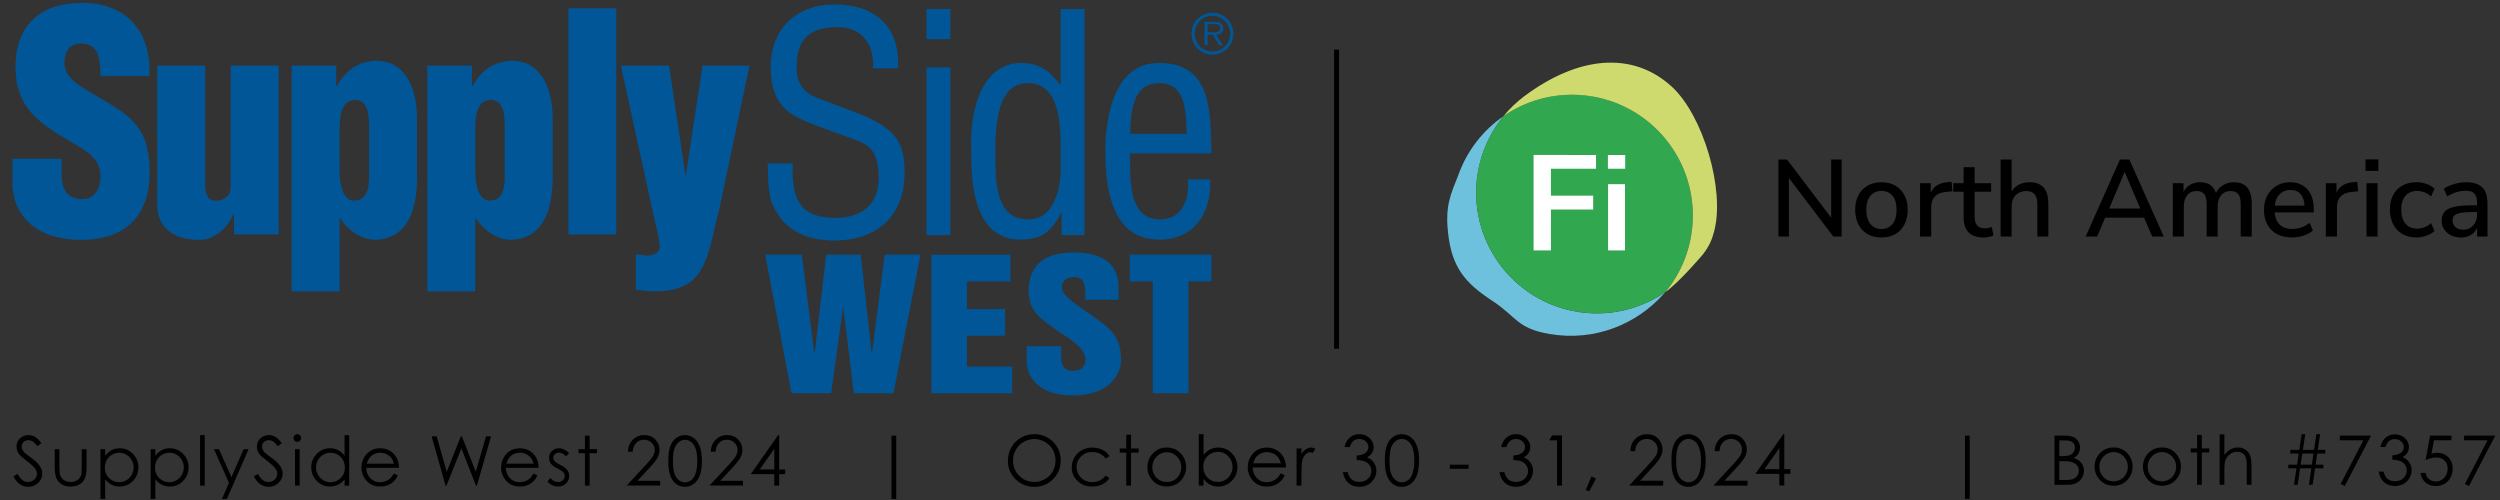 <?xml version="1.0" encoding="utf-8"?>
<!-- Generator: Adobe Illustrator 22.0.1, SVG Export Plug-In . SVG Version: 6.00 Build 0)  -->
<svg version="1.1" id="Layer_1" xmlns="http://www.w3.org/2000/svg" xmlns:xlink="http://www.w3.org/1999/xlink" x="0px" y="0px"
	 viewBox="0 0 100 20" style="enable-background:new 0 0 100 20;" xml:space="preserve">
<rect x="0" y="0" width="100" height="20" fill="#333333" stroke="none"/>
<style type="text/css">
	.st0{fill:#005696;}
	.st1{fill:#6EC1DC;}
	.st2{fill:#31A750;}
	.st3{fill:#CFDA6E;}
	.st4{fill:#FFFFFF;}
	.st5{enable-background:new    ;}
</style>
<g>
	<path class="st0" d="M26.762,2.623h-1.929l1.338,6.113c0.072,0.314,0.217,0.832,0.217,1.146c0,0.265-0.374,0.373-0.579,0.338
		c-0.12-0.024-0.253-0.037-0.374-0.048v1.423c0.193,0,0.422,0.06,0.759,0.06c2.099,0,2.086-1.423,2.569-3.255l1.218-5.776H28.1
		l-0.663,4.365h-0.024L26.762,2.623z M24.652,0.332h-1.917v9.044h1.917V0.332z M17.091,2.623v9.031h1.917V8.736h0.024
		c0.446,0.663,1.061,0.868,1.399,0.857c1.399-0.049,1.676-1.363,1.676-2.508v-2.34c0-1.061-0.373-2.315-1.64-2.315
		c-0.663,0.024-1.193,0.337-1.567,1.013h-0.024v-0.82H17.091z M20.19,6.855c0,0.434,0.024,1.17-0.591,1.17
		c-0.47,0.012-0.591-0.663-0.591-1.242V5.191c0-0.651,0.109-1.194,0.627-1.194c0.555,0,0.555,0.711,0.555,1.109
		C20.19,5.106,20.19,6.855,20.19,6.855z M11.666,2.623v9.031h1.917V8.736h0.024c0.446,0.663,1.061,0.868,1.399,0.857
		c1.398-0.049,1.676-1.363,1.676-2.508v-2.34c0-1.061-0.374-2.315-1.64-2.315c-0.663,0.024-1.193,0.337-1.568,1.013H13.45v-0.82
		H11.666z M14.764,6.855c0,0.434,0.024,1.17-0.591,1.17c-0.47,0.012-0.591-0.663-0.591-1.242V5.191c0-0.651,0.109-1.194,0.627-1.194
		c0.554,0,0.554,0.711,0.554,1.109L14.764,6.855L14.764,6.855z M11.147,9.376V2.623H9.23v4.835c0,0.35-0.217,0.555-0.555,0.567
		c-0.362,0.024-0.446-0.253-0.47-0.567V2.623H6.288V8.17c0,0.916,0.603,1.423,1.712,1.423c0.603,0,1.157-0.531,1.338-1.05h0.024
		v0.832h1.785V9.376z M0.5,6.349v0.965c0,1.194,0.82,2.279,2.761,2.279c1.76,0,2.725-0.965,2.725-2.701
		c0-1.097-0.289-1.7-0.784-2.158C4.708,4.275,4.021,3.962,3.225,3.455c-0.422-0.289-0.7-0.567-0.639-1.109
		c0.048-0.398,0.301-0.639,0.736-0.603c0.699,0.048,0.675,0.772,0.699,1.302h1.953c0.096-1.701-0.844-2.93-2.689-2.93
		c-1.64,0-2.665,0.868-2.665,2.568c0,0.795,0.229,1.35,0.615,1.808C1.634,4.95,2.188,5.3,2.839,5.674
		C3.394,6.012,4.021,6.301,4.021,7.06c0,0.458-0.217,0.904-0.711,0.904c-0.675,0-0.844-0.458-0.844-0.977V6.349H0.5z"/>
	<path class="st0" d="M45.192,11.256h0.921v4.474h1.424v-4.474h0.92v-1.068h-3.265V11.256z M41.069,13.85v0.597
		c0,0.576,0.433,1.373,1.841,1.373c1.486,0,1.934-0.881,1.934-1.415c0-1.117-0.658-1.388-1.184-1.804
		c-0.58-0.389-1.184-0.77-1.184-1.103c0-0.257,0.186-0.416,0.487-0.416c0.402,0,0.449,0.333,0.449,0.611v0.298h1.33v-0.499
		c0-0.853-0.542-1.394-1.779-1.394c-1.137,0-1.818,0.465-1.818,1.554c0,0.847,0.573,1.152,1.145,1.575
		c0.565,0.368,1.129,0.694,1.129,1.179c0,0.243-0.17,0.43-0.495,0.43c-0.402,0-0.479-0.277-0.479-0.576v-0.41
		C42.445,13.85,41.069,13.85,41.069,13.85z M37.254,15.731h3.234v-1.068h-1.811v-1.235h1.524V12.36h-1.524v-1.103h1.741v-1.068
		h-3.164V15.731z M31.661,15.731h1.586l0.472-3.413h0.015l0.418,3.413h1.586l1.083-5.543H35.39l-0.511,3.94h-0.015l-0.434-3.94
		h-1.384l-0.457,3.94h-0.015l-0.503-3.94h-1.462L31.661,15.731z"/>
	<path class="st0" d="M47.516,7.172c0.06,0.76-0.193,1.604-1.109,1.604c-1.338,0-1.182-1.736-1.206-2.641h3.256
		c-0.048-1.568,0.072-3.617-2.098-3.617c-1.773,0-2.146,2.11-2.146,3.521c0,2.701,0.904,3.545,2.17,3.545
		c1.411,0,2.086-1.097,2.026-2.411L47.516,7.172L47.516,7.172z M45.201,5.352c0.037-0.796,0.061-2.026,1.17-2.026
		c1.109,0,1.061,1.242,1.097,2.026H45.201z M42.428,3.386h-0.024c-0.446-0.578-0.856-0.868-1.543-0.868
		c-1.435,0-2.086,1.555-2.014,3.521c0.024,0.591-0.145,3.545,1.966,3.545c0.808,0,1.218-0.265,1.627-1.061h0.024v0.88h0.916V0.36
		h-0.953L42.428,3.386L42.428,3.386z M42.428,6.774c0,0.76-0.277,2.002-1.266,2.002c-1.302,0-1.351-1.314-1.351-2.761
		c0-2.062,0.519-2.689,1.314-2.689c1.278,0,1.302,1.7,1.302,2.617L42.428,6.774L42.428,6.774z M38.015,0.36h-0.953v1.206h0.953V0.36
		z M38.015,2.699h-0.953v6.704h0.953V2.699z M35.917,2.735c0.096-1.7-0.917-2.557-2.568-2.557c-1.471,0-2.52,0.977-2.52,2.472
		c0,0.892,0.217,1.616,1.073,2.05c0.482,0.253,1.278,0.506,1.773,0.699c0.916,0.35,1.471,0.362,1.471,1.736
		c0,1.061-0.711,1.58-1.724,1.58c-1.507,0-1.76-0.844-1.712-2.183h-1.001c0.012,0.482,0,1.206,0.193,1.652
		c0.519,1.182,1.58,1.435,2.472,1.435c1.736,0,2.809-1.001,2.809-2.713c0-1.194-0.314-1.797-2.026-2.436
		c-0.482-0.181-0.953-0.362-1.435-0.543c-0.579-0.217-0.856-0.603-0.856-1.23c0-0.699,0.157-1.616,1.616-1.616
		c1.001,0,1.507,0.711,1.435,1.652h1V2.735z"/>
	<path class="st0" d="M48.304,1.293V0.964h0.265c0.116,0,0.242,0.017,0.242,0.158c0,0.191-0.203,0.171-0.334,0.171H48.304z
		 M48.635,1.383c0.162-0.002,0.295-0.07,0.295-0.257c0.002-0.077-0.038-0.162-0.107-0.201c-0.07-0.051-0.149-0.051-0.226-0.051
		h-0.413v0.94h0.12V1.383h0.207l0.265,0.431h0.139L48.635,1.383z M48.499,0.634c0.395,0,0.71,0.319,0.71,0.712
		c0,0.397-0.314,0.714-0.71,0.714c-0.395,0-0.714-0.317-0.714-0.714C47.785,0.953,48.103,0.634,48.499,0.634 M48.499,0.511
		c-0.464,0-0.84,0.372-0.84,0.834c0,0.468,0.376,0.84,0.84,0.84c0.462,0,0.836-0.372,0.836-0.84
		C49.334,0.883,48.96,0.511,48.499,0.511"/>
</g>
<g>
	<g>
		<path d="M71.137,9.46V6.381h0.345l1.874,2.472h-0.109V6.381h0.419V9.46H73.33l-1.874-2.472h0.1V9.46H71.137z"/>
		<path d="M75.256,9.499c-0.213,0-0.397-0.045-0.553-0.135s-0.277-0.218-0.365-0.384c-0.087-0.166-0.131-0.362-0.131-0.59
			c0-0.224,0.044-0.419,0.131-0.583c0.087-0.165,0.209-0.292,0.365-0.382s0.34-0.135,0.553-0.135c0.215,0,0.401,0.045,0.557,0.135
			s0.277,0.218,0.365,0.384c0.087,0.166,0.131,0.361,0.131,0.585s-0.044,0.419-0.131,0.585s-0.209,0.294-0.365,0.384
			C75.657,9.454,75.471,9.499,75.256,9.499z M75.256,9.159c0.183,0,0.33-0.065,0.441-0.196c0.111-0.131,0.166-0.32,0.166-0.568
			c0-0.25-0.055-0.44-0.166-0.568s-0.258-0.192-0.441-0.192c-0.181,0-0.326,0.064-0.437,0.192s-0.166,0.317-0.166,0.568
			c0,0.247,0.055,0.437,0.166,0.568C74.929,9.093,75.075,9.159,75.256,9.159z"/>
		<path d="M76.802,9.46V7.329h0.428V7.84h-0.044c0.047-0.175,0.13-0.307,0.251-0.398c0.121-0.09,0.282-0.143,0.483-0.157
			l0.144-0.009l0.031,0.376l-0.266,0.026c-0.189,0.018-0.334,0.077-0.432,0.179c-0.099,0.102-0.148,0.242-0.148,0.419V9.46H76.802z"
			/>
		<path d="M79.339,9.499c-0.265,0-0.464-0.069-0.596-0.205S78.544,8.959,78.544,8.7V7.669h-0.415v-0.34h0.415V6.687h0.441v0.642
			h0.66V7.67h-0.66v0.996c0,0.154,0.033,0.271,0.098,0.349c0.066,0.079,0.173,0.118,0.321,0.118c0.044,0,0.088-0.006,0.133-0.017
			c0.045-0.012,0.09-0.023,0.133-0.035l0.07,0.332c-0.044,0.026-0.104,0.047-0.181,0.063S79.409,9.499,79.339,9.499z"/>
		<path d="M80.025,9.46V6.381h0.441v1.402h-0.061c0.064-0.163,0.164-0.286,0.301-0.369C80.843,7.331,81,7.289,81.178,7.289
			c0.169,0,0.31,0.031,0.422,0.094c0.112,0.063,0.196,0.157,0.251,0.284s0.083,0.286,0.083,0.478V9.46h-0.441V8.172
			c0-0.122-0.016-0.222-0.048-0.299C81.412,7.795,81.364,7.738,81.3,7.7c-0.064-0.038-0.147-0.057-0.249-0.057
			c-0.117,0-0.219,0.025-0.308,0.074c-0.089,0.05-0.157,0.121-0.205,0.214c-0.048,0.093-0.072,0.201-0.072,0.323V9.46H80.025z"/>
		<path d="M83.427,9.46l1.372-3.079h0.375L86.55,9.46h-0.463l-0.376-0.874l0.205,0.122h-1.861l0.201-0.122l-0.37,0.874H83.427z
			 M84.982,6.883l-0.659,1.564l-0.109-0.105h1.542l-0.101,0.105l-0.664-1.564C84.991,6.883,84.982,6.883,84.982,6.883z"/>
		<path d="M86.912,9.46V7.329h0.428v0.454h-0.048c0.038-0.105,0.09-0.194,0.157-0.266c0.067-0.073,0.148-0.129,0.242-0.168
			C87.786,7.31,87.89,7.29,88.003,7.29c0.178,0,0.322,0.042,0.432,0.127c0.111,0.084,0.186,0.214,0.227,0.389h-0.061
			c0.055-0.16,0.15-0.286,0.284-0.378c0.134-0.092,0.29-0.138,0.467-0.138c0.163,0,0.297,0.031,0.402,0.094
			c0.105,0.063,0.183,0.157,0.236,0.284s0.079,0.286,0.079,0.478V9.46h-0.441V8.167c0-0.181-0.031-0.313-0.094-0.398
			c-0.063-0.084-0.165-0.127-0.308-0.127c-0.105,0-0.196,0.025-0.275,0.074c-0.079,0.05-0.139,0.122-0.181,0.216
			c-0.042,0.095-0.063,0.206-0.063,0.334V9.46h-0.441V8.167c0-0.181-0.031-0.313-0.092-0.398c-0.061-0.084-0.163-0.127-0.306-0.127
			c-0.108,0-0.2,0.025-0.277,0.074c-0.077,0.05-0.136,0.122-0.177,0.216c-0.041,0.095-0.061,0.206-0.061,0.334V9.46H86.912z"/>
		<path d="M91.686,9.499c-0.233,0-0.433-0.044-0.601-0.133c-0.168-0.089-0.297-0.215-0.389-0.38
			c-0.092-0.164-0.137-0.36-0.137-0.587c0-0.221,0.045-0.415,0.135-0.581c0.09-0.166,0.214-0.296,0.371-0.389
			c0.157-0.093,0.336-0.14,0.537-0.14c0.198,0,0.368,0.043,0.509,0.129c0.141,0.086,0.25,0.208,0.325,0.365
			c0.076,0.157,0.114,0.345,0.114,0.563v0.149h-1.642V8.224h1.345L92.18,8.285c0-0.218-0.048-0.387-0.144-0.507
			s-0.234-0.179-0.415-0.179c-0.137,0-0.253,0.032-0.347,0.096c-0.095,0.064-0.167,0.153-0.216,0.266
			c-0.05,0.114-0.074,0.246-0.074,0.398v0.026c0,0.169,0.027,0.311,0.081,0.426s0.133,0.202,0.238,0.26
			c0.105,0.058,0.234,0.087,0.389,0.087c0.122,0,0.242-0.019,0.36-0.059s0.229-0.101,0.334-0.186l0.131,0.306
			c-0.096,0.087-0.22,0.156-0.371,0.205C91.994,9.475,91.841,9.499,91.686,9.499z"/>
		<path d="M93.032,9.46V7.329h0.428V7.84h-0.044c0.047-0.175,0.13-0.307,0.251-0.398c0.121-0.09,0.282-0.143,0.483-0.157
			l0.144-0.009l0.031,0.376l-0.266,0.026c-0.189,0.018-0.334,0.077-0.432,0.179c-0.099,0.102-0.148,0.242-0.148,0.419V9.46H93.032z"
			/>
		<path d="M94.621,6.835V6.377h0.515v0.459L94.621,6.835L94.621,6.835z M94.661,9.46V7.329h0.441V9.46H94.661z"/>
		<path d="M96.661,9.499c-0.218,0-0.407-0.046-0.565-0.138c-0.159-0.092-0.282-0.221-0.369-0.389
			c-0.087-0.168-0.131-0.365-0.131-0.592c0-0.224,0.044-0.418,0.131-0.581c0.087-0.163,0.21-0.289,0.369-0.378
			c0.159-0.089,0.347-0.133,0.565-0.133c0.134,0,0.267,0.023,0.398,0.068c0.131,0.045,0.239,0.11,0.323,0.194l-0.14,0.31
			c-0.079-0.076-0.168-0.132-0.266-0.168c-0.099-0.036-0.192-0.055-0.28-0.055c-0.207,0-0.366,0.065-0.478,0.194
			c-0.112,0.13-0.168,0.314-0.168,0.552c0,0.239,0.056,0.426,0.168,0.561s0.272,0.203,0.478,0.203c0.087,0,0.181-0.018,0.28-0.055
			c0.099-0.036,0.188-0.093,0.266-0.168l0.14,0.314c-0.085,0.079-0.193,0.141-0.325,0.188C96.924,9.476,96.792,9.499,96.661,9.499z"
			/>
		<path d="M98.443,9.499c-0.149,0-0.282-0.029-0.4-0.087c-0.118-0.058-0.21-0.137-0.277-0.236s-0.1-0.211-0.1-0.336
			c0-0.157,0.04-0.282,0.12-0.374s0.212-0.157,0.398-0.196c0.185-0.039,0.435-0.059,0.749-0.059h0.205v0.271h-0.201
			c-0.157,0-0.29,0.006-0.397,0.018c-0.108,0.012-0.194,0.03-0.258,0.055c-0.064,0.025-0.11,0.059-0.138,0.103
			s-0.042,0.096-0.042,0.157c0,0.111,0.038,0.2,0.114,0.269s0.181,0.103,0.314,0.103c0.108,0,0.202-0.025,0.284-0.076
			c0.082-0.051,0.146-0.12,0.194-0.207s0.072-0.188,0.072-0.301V8.097c0-0.166-0.035-0.285-0.105-0.358S98.791,7.63,98.631,7.63
			c-0.122,0-0.245,0.018-0.367,0.055c-0.122,0.036-0.247,0.094-0.376,0.172l-0.135-0.31c0.076-0.052,0.163-0.098,0.262-0.135
			c0.099-0.038,0.203-0.068,0.312-0.09c0.109-0.022,0.215-0.033,0.317-0.033c0.195,0,0.356,0.031,0.483,0.092
			s0.221,0.154,0.282,0.28S99.5,7.947,99.5,8.145V9.46h-0.415V8.984h0.039c-0.023,0.108-0.066,0.2-0.129,0.277
			c-0.063,0.077-0.141,0.136-0.234,0.177C98.669,9.479,98.562,9.499,98.443,9.499z"/>
	</g>
	<path class="st1" d="M66.614,11.682c-0.016,0.02-0.064,0.068-0.071,0.079c-1.082,1.21-2.756,1.908-4.564,1.598
		c-1.309-0.224-1.315-0.691-2.274-1.318c-1.109-0.724-1.633-1.349-1.783-2.73c-0.118-1.091,0.104-1.529,0.408-2.3
		c0.343-0.971,0.985-1.796,1.812-2.367c-0.423,0.515-0.747,1.126-0.93,1.811c-0.691,2.577,0.837,5.225,3.414,5.916
		C64.047,12.751,65.49,12.456,66.614,11.682"/>
	<path class="st2" d="M67.707,8.869c-0.057,1.073-0.459,2.044-1.093,2.812c-1.124,0.774-2.567,1.069-3.989,0.688
		c-2.576-0.691-4.105-3.339-3.414-5.916c0.183-0.685,0.507-1.297,0.93-1.811c0.847-0.586,1.886-0.906,2.994-0.849
		C65.799,3.933,67.845,6.205,67.707,8.869"/>
	<path class="st3" d="M68.11,10.184c0.269-0.349,0.371-0.603,0.461-0.95C69,7.579,68.124,4.608,66.864,3.46
		c-1.581-1.44-3.76-1.203-5.889,0.386l-0.016,0.012c-0.301,0.228-0.576,0.491-0.818,0.786c0.847-0.586,1.886-0.906,2.994-0.848
		c2.664,0.139,4.71,2.411,4.572,5.075c-0.057,1.073-0.458,2.044-1.093,2.812C67.159,11.306,68.11,10.184,68.11,10.184"/>
	<polygon class="st4" points="61.343,10.017 61.343,6.197 63.841,6.2 63.841,6.75 62.037,6.75 62.037,7.828 63.727,7.828 
		63.727,8.38 62.037,8.38 62.037,10.017 	"/>
	<polygon class="st4" points="64.316,6.75 64.316,6.2 65.008,6.2 65.008,6.749 	"/>
	<rect x="64.323" y="7.367" class="st4" width="0.677" height="2.649"/>
</g>
<rect x="53.363" y="1.984" width="0.199" height="11.966"/>
<path d="M35.66,17.426h0.189v2.531H35.66V17.426z"/>
<path d="M78.599,17.426h0.189v2.531h-0.189V17.426z"/>
<g class="st5">
	<path d="M82.18,17.423h0.389c0.155,0,0.275,0.019,0.359,0.056s0.15,0.094,0.199,0.171c0.049,0.076,0.073,0.162,0.073,0.256
		c0,0.087-0.021,0.167-0.064,0.238c-0.042,0.072-0.105,0.131-0.188,0.175c0.103,0.035,0.181,0.076,0.236,0.123
		c0.055,0.047,0.098,0.104,0.129,0.17c0.03,0.066,0.046,0.139,0.046,0.216c0,0.158-0.058,0.292-0.174,0.401
		c-0.115,0.109-0.271,0.164-0.465,0.164H82.18V17.423z M82.372,17.616v0.63h0.113c0.137,0,0.237-0.013,0.302-0.038
		s0.115-0.065,0.153-0.12c0.037-0.055,0.056-0.116,0.056-0.183c0-0.091-0.031-0.161-0.095-0.213
		c-0.063-0.051-0.163-0.076-0.301-0.076H82.372z M82.372,18.444V19.2h0.244c0.145,0,0.25-0.015,0.316-0.043
		c0.067-0.027,0.121-0.071,0.162-0.132c0.041-0.06,0.061-0.124,0.061-0.193c0-0.088-0.028-0.164-0.085-0.229
		c-0.058-0.065-0.137-0.109-0.236-0.134c-0.067-0.016-0.184-0.024-0.351-0.024H82.372z"/>
	<path d="M84.545,17.898c0.225,0,0.41,0.081,0.558,0.243c0.135,0.148,0.201,0.324,0.201,0.526c0,0.204-0.07,0.382-0.212,0.534
		c-0.142,0.151-0.324,0.228-0.547,0.228c-0.224,0-0.406-0.076-0.548-0.228c-0.142-0.152-0.213-0.33-0.213-0.534
		c0-0.201,0.067-0.376,0.201-0.524C84.133,17.98,84.319,17.898,84.545,17.898z M84.544,18.082c-0.155,0-0.289,0.058-0.401,0.173
		c-0.112,0.114-0.168,0.254-0.168,0.417c0,0.105,0.025,0.204,0.076,0.295c0.052,0.091,0.12,0.161,0.207,0.211
		s0.183,0.074,0.286,0.074c0.104,0,0.199-0.024,0.286-0.074s0.156-0.12,0.207-0.211c0.052-0.091,0.077-0.189,0.077-0.295
		c0-0.163-0.057-0.303-0.169-0.417C84.833,18.14,84.699,18.082,84.544,18.082z"/>
	<path d="M86.478,17.898c0.225,0,0.41,0.081,0.558,0.243c0.135,0.148,0.201,0.324,0.201,0.526c0,0.204-0.07,0.382-0.212,0.534
		c-0.142,0.151-0.324,0.228-0.547,0.228c-0.224,0-0.406-0.076-0.548-0.228c-0.142-0.152-0.213-0.33-0.213-0.534
		c0-0.201,0.067-0.376,0.201-0.524C86.065,17.98,86.252,17.898,86.478,17.898z M86.477,18.082c-0.155,0-0.289,0.058-0.401,0.173
		c-0.112,0.114-0.168,0.254-0.168,0.417c0,0.105,0.025,0.204,0.076,0.295c0.052,0.091,0.12,0.161,0.207,0.211
		s0.183,0.074,0.286,0.074c0.104,0,0.199-0.024,0.286-0.074s0.156-0.12,0.207-0.211c0.052-0.091,0.077-0.189,0.077-0.295
		c0-0.163-0.057-0.303-0.169-0.417C86.766,18.14,86.632,18.082,86.477,18.082z"/>
	<path d="M87.884,17.395h0.188v0.541h0.297v0.162h-0.297v1.295h-0.188v-1.295h-0.256v-0.162h0.256V17.395z"/>
	<path d="M88.787,17.373h0.188v0.824c0.076-0.101,0.159-0.175,0.25-0.225s0.189-0.074,0.296-0.074c0.109,0,0.206,0.027,0.29,0.083
		s0.146,0.13,0.187,0.223c0.04,0.094,0.061,0.239,0.061,0.438v0.75H89.87v-0.695c0-0.167-0.007-0.279-0.02-0.336
		c-0.023-0.096-0.065-0.169-0.127-0.218c-0.062-0.048-0.142-0.072-0.24-0.072c-0.113,0-0.215,0.037-0.305,0.112
		s-0.148,0.168-0.178,0.278c-0.018,0.071-0.026,0.204-0.026,0.396v0.534h-0.188V17.373z"/>
	<path d="M92.935,18.587v0.145h-0.332l-0.097,0.661h-0.15l0.098-0.661h-0.449l-0.1,0.661h-0.147l0.101-0.661h-0.328v-0.145h0.351
		l0.067-0.447h-0.336v-0.146h0.358l0.096-0.626h0.143l-0.094,0.626h0.446l0.093-0.626h0.149l-0.092,0.626h0.3v0.146h-0.321
		l-0.065,0.447H92.935z M92.54,18.14h-0.447l-0.067,0.447h0.448L92.54,18.14z"/>
	<path d="M93.593,17.423h1.249l-1.054,2.02l-0.163-0.084l0.909-1.748h-0.941V17.423z"/>
	<path d="M95.416,17.88h-0.201c0.036-0.163,0.106-0.288,0.21-0.375c0.104-0.088,0.226-0.132,0.367-0.132
		c0.103,0,0.198,0.023,0.287,0.07s0.157,0.11,0.206,0.189c0.049,0.08,0.073,0.163,0.073,0.249c0,0.17-0.085,0.305-0.253,0.403
		c0.095,0.038,0.172,0.095,0.232,0.169c0.086,0.104,0.129,0.222,0.129,0.351c0,0.111-0.029,0.218-0.089,0.319
		c-0.059,0.102-0.139,0.18-0.24,0.235c-0.103,0.055-0.216,0.083-0.342,0.083c-0.17,0-0.312-0.049-0.425-0.146
		s-0.188-0.241-0.222-0.431h0.192c0.034,0.128,0.083,0.22,0.146,0.277c0.081,0.072,0.185,0.108,0.311,0.108
		c0.143,0,0.257-0.043,0.344-0.129s0.13-0.187,0.13-0.301c0-0.077-0.021-0.149-0.064-0.216c-0.044-0.067-0.102-0.117-0.175-0.151
		c-0.072-0.034-0.186-0.055-0.338-0.063V18.21c0.09,0,0.173-0.016,0.246-0.047c0.074-0.032,0.128-0.072,0.162-0.121
		c0.033-0.05,0.05-0.104,0.05-0.161c0-0.086-0.034-0.16-0.103-0.223s-0.154-0.094-0.259-0.094c-0.085,0-0.158,0.024-0.22,0.072
		S95.458,17.766,95.416,17.88z"/>
	<path d="M98.058,17.423v0.188h-0.7l-0.099,0.537c0.086-0.025,0.163-0.037,0.231-0.037c0.18,0,0.327,0.06,0.443,0.18
		s0.175,0.273,0.175,0.461c0,0.13-0.03,0.248-0.09,0.356s-0.141,0.19-0.243,0.248s-0.22,0.087-0.354,0.087
		c-0.159,0-0.294-0.049-0.404-0.146c-0.109-0.098-0.175-0.225-0.196-0.38h0.202c0.015,0.076,0.041,0.138,0.077,0.185
		c0.036,0.048,0.084,0.086,0.145,0.114c0.06,0.029,0.123,0.044,0.189,0.044c0.129,0,0.24-0.049,0.333-0.147
		c0.093-0.098,0.14-0.221,0.14-0.367c0-0.133-0.042-0.241-0.126-0.324c-0.084-0.082-0.196-0.124-0.336-0.124
		c-0.116,0-0.257,0.035-0.422,0.105l0.182-0.979H98.058z"/>
	<path d="M98.563,17.423h1.249l-1.054,2.02l-0.163-0.084l0.909-1.748h-0.941V17.423z"/>
</g>
<g class="st5">
	<path d="M41.359,17.367c0.304,0,0.558,0.102,0.762,0.304c0.205,0.203,0.307,0.452,0.307,0.749c0,0.293-0.102,0.542-0.306,0.747
		c-0.204,0.204-0.453,0.307-0.747,0.307c-0.297,0-0.548-0.103-0.753-0.306c-0.205-0.204-0.307-0.45-0.307-0.739
		c0-0.192,0.047-0.371,0.14-0.535c0.093-0.165,0.22-0.294,0.381-0.387C40.997,17.413,41.171,17.367,41.359,17.367z M41.368,17.561
		c-0.148,0-0.289,0.039-0.422,0.116c-0.133,0.077-0.237,0.182-0.312,0.313s-0.112,0.277-0.112,0.438
		c0,0.238,0.083,0.439,0.248,0.604c0.166,0.164,0.364,0.246,0.598,0.246c0.156,0,0.3-0.038,0.432-0.113s0.236-0.179,0.31-0.31
		s0.111-0.276,0.111-0.437c0-0.159-0.037-0.304-0.111-0.432c-0.074-0.129-0.179-0.232-0.313-0.31S41.519,17.561,41.368,17.561z"/>
	<path d="M44.378,18.248l-0.151,0.094c-0.131-0.174-0.309-0.261-0.535-0.261c-0.181,0-0.331,0.059-0.45,0.175
		c-0.119,0.116-0.179,0.257-0.179,0.423c0,0.108,0.027,0.21,0.082,0.306c0.055,0.095,0.13,0.169,0.226,0.222
		s0.203,0.079,0.322,0.079c0.218,0,0.396-0.087,0.534-0.261l0.151,0.1c-0.071,0.107-0.166,0.189-0.286,0.249
		c-0.12,0.059-0.255,0.088-0.408,0.088c-0.234,0-0.429-0.074-0.583-0.224c-0.155-0.148-0.232-0.33-0.232-0.544
		c0-0.144,0.036-0.276,0.108-0.4c0.072-0.123,0.171-0.219,0.298-0.288s0.268-0.104,0.424-0.104c0.098,0,0.193,0.015,0.284,0.045
		s0.168,0.069,0.232,0.117C44.28,18.111,44.334,18.173,44.378,18.248z"/>
	<path d="M45.051,17.389h0.191v0.551h0.303v0.165h-0.303v1.318h-0.191v-1.318h-0.26v-0.165h0.26V17.389z"/>
	<path d="M46.672,17.901c0.229,0,0.418,0.083,0.568,0.248c0.137,0.151,0.205,0.329,0.205,0.536s-0.072,0.388-0.217,0.543
		c-0.144,0.155-0.33,0.232-0.557,0.232c-0.228,0-0.414-0.077-0.558-0.232c-0.145-0.155-0.216-0.336-0.216-0.543
		c0-0.206,0.068-0.384,0.205-0.535C46.253,17.984,46.443,17.901,46.672,17.901z M46.672,18.088c-0.159,0-0.295,0.059-0.409,0.176
		c-0.114,0.117-0.171,0.26-0.171,0.426c0,0.107,0.026,0.207,0.078,0.3c0.052,0.093,0.122,0.164,0.21,0.215s0.186,0.075,0.292,0.075
		s0.203-0.024,0.292-0.075s0.159-0.122,0.21-0.215c0.052-0.093,0.078-0.192,0.078-0.3c0-0.166-0.057-0.309-0.172-0.426
		C46.966,18.146,46.83,18.088,46.672,18.088z"/>
	<path d="M47.951,19.423v-2.056h0.191v0.827c0.08-0.098,0.169-0.171,0.268-0.22s0.208-0.073,0.326-0.073
		c0.209,0,0.389,0.076,0.537,0.229s0.223,0.337,0.223,0.554c0,0.215-0.075,0.398-0.225,0.55s-0.33,0.228-0.541,0.228
		c-0.121,0-0.23-0.025-0.329-0.077c-0.098-0.053-0.185-0.13-0.26-0.233v0.272H47.951z M48.714,19.277
		c0.106,0,0.204-0.026,0.294-0.079c0.09-0.052,0.161-0.125,0.214-0.22c0.053-0.095,0.08-0.194,0.08-0.3s-0.027-0.206-0.081-0.302
		c-0.053-0.095-0.125-0.17-0.215-0.223s-0.187-0.08-0.289-0.08c-0.104,0-0.204,0.027-0.297,0.08s-0.166,0.125-0.216,0.215
		s-0.075,0.191-0.075,0.304c0,0.172,0.056,0.315,0.169,0.431C48.41,19.22,48.549,19.277,48.714,19.277z"/>
	<path d="M51.231,18.931l0.161,0.085c-0.053,0.104-0.114,0.187-0.184,0.25c-0.069,0.064-0.146,0.112-0.233,0.146
		c-0.086,0.033-0.184,0.05-0.293,0.05c-0.242,0-0.431-0.079-0.567-0.238c-0.137-0.158-0.205-0.337-0.205-0.537
		c0-0.188,0.058-0.356,0.173-0.503c0.146-0.188,0.343-0.281,0.588-0.281c0.253,0,0.455,0.096,0.606,0.288
		c0.107,0.135,0.162,0.304,0.164,0.507h-1.335c0.003,0.172,0.059,0.313,0.165,0.424s0.238,0.165,0.395,0.165
		c0.075,0,0.149-0.013,0.22-0.039c0.072-0.026,0.132-0.062,0.182-0.104C51.119,19.098,51.173,19.027,51.231,18.931z M51.231,18.531
		c-0.025-0.102-0.063-0.184-0.111-0.244s-0.113-0.11-0.193-0.147s-0.165-0.056-0.252-0.056c-0.146,0-0.271,0.047-0.375,0.141
		c-0.077,0.068-0.134,0.17-0.173,0.307H51.231z"/>
	<path d="M51.864,17.939h0.195v0.217c0.058-0.085,0.119-0.149,0.184-0.191s0.132-0.063,0.202-0.063c0.053,0,0.108,0.017,0.169,0.051
		l-0.1,0.16c-0.04-0.017-0.073-0.025-0.101-0.025c-0.064,0-0.125,0.026-0.185,0.078c-0.059,0.053-0.104,0.134-0.135,0.243
		c-0.023,0.085-0.035,0.256-0.035,0.513v0.502h-0.195V17.939z"/>
	<path d="M53.986,17.882h-0.205c0.037-0.165,0.108-0.292,0.214-0.381c0.105-0.09,0.229-0.134,0.374-0.134
		c0.104,0,0.201,0.023,0.292,0.071s0.16,0.112,0.21,0.193c0.05,0.08,0.074,0.165,0.074,0.253c0,0.173-0.086,0.31-0.258,0.41
		c0.097,0.039,0.176,0.097,0.237,0.172c0.088,0.106,0.131,0.226,0.131,0.357c0,0.113-0.029,0.222-0.09,0.325
		c-0.06,0.104-0.142,0.183-0.245,0.239s-0.22,0.085-0.348,0.085c-0.173,0-0.316-0.05-0.432-0.149
		c-0.116-0.1-0.191-0.246-0.228-0.438h0.196c0.035,0.13,0.084,0.224,0.148,0.282c0.084,0.073,0.189,0.11,0.316,0.11
		c0.146,0,0.263-0.044,0.351-0.131c0.089-0.087,0.133-0.189,0.133-0.307c0-0.078-0.022-0.151-0.066-0.22s-0.104-0.119-0.177-0.154
		c-0.074-0.034-0.189-0.056-0.345-0.063v-0.185c0.092,0,0.175-0.016,0.251-0.048c0.075-0.032,0.13-0.073,0.164-0.124
		c0.034-0.05,0.052-0.104,0.052-0.163c0-0.087-0.035-0.163-0.104-0.227c-0.07-0.063-0.158-0.096-0.264-0.096
		c-0.087,0-0.161,0.024-0.225,0.073C54.082,17.684,54.029,17.766,53.986,17.882z"/>
	<path d="M55.393,18.421c0-0.265,0.028-0.469,0.085-0.613s0.137-0.254,0.24-0.329c0.104-0.074,0.22-0.111,0.348-0.111
		c0.13,0,0.248,0.037,0.354,0.112s0.188,0.188,0.25,0.337c0.062,0.15,0.092,0.352,0.092,0.604c0,0.252-0.03,0.452-0.09,0.602
		c-0.061,0.148-0.145,0.261-0.251,0.337s-0.225,0.114-0.354,0.114c-0.128,0-0.243-0.037-0.346-0.11
		c-0.103-0.074-0.184-0.184-0.241-0.33C55.421,18.888,55.393,18.684,55.393,18.421z M55.582,18.424c0,0.227,0.02,0.398,0.061,0.514
		c0.04,0.116,0.101,0.204,0.179,0.265c0.079,0.06,0.163,0.09,0.251,0.09c0.09,0,0.173-0.029,0.25-0.088s0.136-0.146,0.176-0.264
		c0.05-0.144,0.075-0.315,0.075-0.517s-0.022-0.367-0.067-0.495c-0.044-0.129-0.105-0.224-0.185-0.283
		c-0.078-0.06-0.161-0.089-0.249-0.089c-0.089,0-0.172,0.029-0.251,0.089c-0.078,0.06-0.138,0.147-0.178,0.264
		C55.603,18.025,55.582,18.197,55.582,18.424z"/>
	<path d="M57.992,18.586h0.75v0.166h-0.75V18.586z"/>
	<path d="M60.251,17.882h-0.204c0.037-0.165,0.108-0.292,0.214-0.381c0.105-0.09,0.23-0.134,0.374-0.134
		c0.104,0,0.201,0.023,0.292,0.071s0.16,0.112,0.21,0.193c0.05,0.08,0.074,0.165,0.074,0.253c0,0.173-0.086,0.31-0.258,0.41
		c0.097,0.039,0.176,0.097,0.237,0.172c0.088,0.106,0.131,0.226,0.131,0.357c0,0.113-0.029,0.222-0.09,0.325
		c-0.06,0.104-0.142,0.183-0.245,0.239s-0.22,0.085-0.348,0.085c-0.173,0-0.317-0.05-0.433-0.149s-0.19-0.246-0.226-0.438h0.196
		c0.034,0.13,0.084,0.224,0.148,0.282c0.082,0.073,0.188,0.11,0.316,0.11c0.145,0,0.262-0.044,0.35-0.131
		c0.089-0.087,0.133-0.189,0.133-0.307c0-0.078-0.022-0.151-0.066-0.22s-0.104-0.119-0.177-0.154
		c-0.074-0.034-0.189-0.056-0.345-0.063v-0.185c0.092,0,0.176-0.016,0.251-0.048s0.13-0.073,0.164-0.124
		c0.034-0.05,0.052-0.104,0.052-0.163c0-0.087-0.035-0.163-0.104-0.227s-0.157-0.096-0.264-0.096c-0.087,0-0.161,0.024-0.224,0.073
		C60.348,17.684,60.295,17.766,60.251,17.882z"/>
	<path d="M62.086,17.417h0.395v2.006h-0.199v-1.81h-0.315L62.086,17.417z"/>
	<path d="M63.658,19.055l0.184,0.087l-0.276,0.516L63.431,19.6L63.658,19.055z"/>
	<path d="M65.404,18.045h-0.192c0.006-0.198,0.071-0.36,0.198-0.487s0.283-0.19,0.47-0.19c0.185,0,0.334,0.06,0.448,0.179
		c0.113,0.119,0.171,0.26,0.171,0.421c0,0.114-0.027,0.221-0.082,0.32c-0.054,0.1-0.159,0.234-0.316,0.404l-0.5,0.538h0.926v0.193
		h-1.362l0.767-0.828c0.155-0.166,0.256-0.29,0.303-0.37c0.047-0.081,0.07-0.166,0.07-0.255c0-0.112-0.042-0.21-0.126-0.291
		c-0.084-0.082-0.187-0.122-0.309-0.122c-0.128,0-0.234,0.043-0.319,0.128C65.465,17.77,65.416,17.89,65.404,18.045z"/>
	<path d="M66.857,18.421c0-0.265,0.028-0.469,0.085-0.613s0.137-0.254,0.24-0.329c0.104-0.074,0.22-0.111,0.348-0.111
		c0.13,0,0.248,0.037,0.354,0.112s0.188,0.188,0.25,0.337c0.062,0.15,0.092,0.352,0.092,0.604c0,0.252-0.03,0.452-0.09,0.602
		c-0.061,0.148-0.145,0.261-0.251,0.337s-0.225,0.114-0.354,0.114c-0.128,0-0.243-0.037-0.346-0.11
		c-0.103-0.074-0.184-0.184-0.241-0.33C66.886,18.888,66.857,18.684,66.857,18.421z M67.047,18.424c0,0.227,0.02,0.398,0.061,0.514
		c0.04,0.116,0.101,0.204,0.179,0.265c0.079,0.06,0.163,0.09,0.251,0.09c0.09,0,0.173-0.029,0.25-0.088s0.136-0.146,0.176-0.264
		c0.05-0.144,0.075-0.315,0.075-0.517s-0.022-0.367-0.067-0.495c-0.044-0.129-0.105-0.224-0.185-0.283
		c-0.078-0.06-0.161-0.089-0.249-0.089c-0.089,0-0.172,0.029-0.251,0.089c-0.078,0.06-0.138,0.147-0.178,0.264
		C67.067,18.025,67.047,18.197,67.047,18.424z"/>
	<path d="M68.778,18.045h-0.192c0.006-0.198,0.071-0.36,0.198-0.487s0.283-0.19,0.47-0.19c0.185,0,0.334,0.06,0.448,0.179
		c0.113,0.119,0.171,0.26,0.171,0.421c0,0.114-0.027,0.221-0.082,0.32c-0.054,0.1-0.159,0.234-0.316,0.404l-0.5,0.538H69.9v0.193
		h-1.362l0.767-0.828c0.155-0.166,0.256-0.29,0.303-0.37c0.047-0.081,0.07-0.166,0.07-0.255c0-0.112-0.042-0.21-0.126-0.291
		c-0.084-0.082-0.187-0.122-0.309-0.122c-0.128,0-0.234,0.043-0.319,0.128C68.839,17.77,68.79,17.89,68.778,18.045z"/>
	<path d="M71.332,17.367h0.04v1.398h0.243v0.191h-0.243v0.466h-0.199v-0.466h-0.959L71.332,17.367z M71.173,18.766v-0.842
		l-0.594,0.842H71.173z"/>
</g>
<g class="st5">
	<path d="M0.536,19.057l0.167-0.101c0.118,0.218,0.254,0.326,0.409,0.326c0.065,0,0.128-0.016,0.186-0.047
		c0.059-0.03,0.103-0.071,0.133-0.123s0.046-0.107,0.046-0.165c0-0.066-0.022-0.131-0.067-0.194
		c-0.062-0.087-0.174-0.192-0.338-0.315c-0.164-0.125-0.266-0.214-0.307-0.27c-0.069-0.093-0.104-0.193-0.104-0.302
		c0-0.085,0.021-0.163,0.062-0.233c0.041-0.071,0.099-0.127,0.173-0.167c0.074-0.041,0.155-0.062,0.243-0.062
		c0.093,0,0.18,0.023,0.261,0.069c0.08,0.046,0.166,0.131,0.256,0.254l-0.16,0.122c-0.074-0.099-0.138-0.163-0.189-0.194
		c-0.053-0.031-0.109-0.047-0.171-0.047c-0.079,0-0.145,0.024-0.195,0.072c-0.05,0.048-0.075,0.107-0.075,0.178
		c0,0.043,0.009,0.085,0.026,0.125c0.019,0.04,0.051,0.084,0.098,0.131c0.026,0.025,0.111,0.091,0.255,0.197
		c0.171,0.126,0.287,0.237,0.351,0.336c0.063,0.098,0.096,0.196,0.096,0.296c0,0.143-0.055,0.267-0.163,0.372
		s-0.24,0.158-0.396,0.158c-0.12,0-0.229-0.032-0.325-0.096C0.708,19.313,0.618,19.207,0.536,19.057z"/>
	<path d="M2.188,17.967h0.188v0.681c0,0.166,0.009,0.28,0.027,0.343c0.026,0.089,0.077,0.159,0.153,0.211
		c0.075,0.052,0.165,0.078,0.271,0.078c0.104,0,0.192-0.025,0.266-0.076c0.073-0.05,0.123-0.116,0.151-0.198
		c0.019-0.057,0.027-0.176,0.027-0.357v-0.681h0.191v0.715c0,0.201-0.023,0.353-0.07,0.454c-0.046,0.102-0.117,0.182-0.211,0.239
		c-0.095,0.058-0.212,0.086-0.354,0.086c-0.142,0-0.26-0.028-0.355-0.086c-0.095-0.058-0.166-0.138-0.213-0.241
		c-0.047-0.103-0.07-0.258-0.07-0.465V17.967z"/>
	<path d="M4.019,17.967h0.188v0.268c0.073-0.102,0.159-0.178,0.255-0.229c0.097-0.051,0.204-0.076,0.322-0.076
		c0.207,0,0.384,0.074,0.531,0.224s0.221,0.328,0.221,0.538c0,0.214-0.073,0.396-0.219,0.546s-0.321,0.224-0.527,0.224
		c-0.116,0-0.223-0.023-0.32-0.072c-0.097-0.048-0.185-0.12-0.263-0.215v0.783H4.019V17.967z M4.768,18.11
		c-0.162,0-0.298,0.057-0.409,0.17c-0.11,0.113-0.166,0.254-0.166,0.423c0,0.11,0.024,0.21,0.074,0.298
		c0.049,0.088,0.12,0.158,0.212,0.21c0.093,0.052,0.189,0.078,0.292,0.078c0.101,0,0.195-0.026,0.284-0.079
		c0.089-0.052,0.159-0.125,0.212-0.219c0.052-0.093,0.078-0.191,0.078-0.294c0-0.104-0.025-0.201-0.078-0.294
		c-0.052-0.093-0.122-0.165-0.21-0.216C4.969,18.136,4.872,18.11,4.768,18.11z"/>
	<path d="M6.026,17.967h0.188v0.268c0.073-0.102,0.159-0.178,0.255-0.229c0.097-0.051,0.204-0.076,0.322-0.076
		c0.207,0,0.384,0.074,0.531,0.224s0.221,0.328,0.221,0.538c0,0.214-0.073,0.396-0.219,0.546s-0.321,0.224-0.527,0.224
		c-0.116,0-0.223-0.023-0.32-0.072c-0.097-0.048-0.185-0.12-0.263-0.215v0.783H6.026V17.967z M6.775,18.11
		c-0.162,0-0.298,0.057-0.409,0.17C6.256,18.394,6.2,18.534,6.2,18.703c0,0.11,0.024,0.21,0.074,0.298
		c0.049,0.088,0.12,0.158,0.212,0.21c0.093,0.052,0.189,0.078,0.292,0.078c0.101,0,0.195-0.026,0.284-0.079
		c0.089-0.052,0.159-0.125,0.212-0.219c0.052-0.093,0.078-0.191,0.078-0.294c0-0.104-0.025-0.201-0.078-0.294
		c-0.052-0.093-0.122-0.165-0.21-0.216C6.977,18.136,6.88,18.11,6.775,18.11z"/>
	<path d="M8.003,17.404H8.19v2.02H8.003V17.404z"/>
	<path d="M8.56,17.967h0.198l0.501,1.122l0.486-1.122h0.199l-0.869,1.99H8.878l0.28-0.644L8.56,17.967z"/>
	<path d="M10.151,19.057l0.167-0.101c0.118,0.218,0.254,0.326,0.409,0.326c0.065,0,0.128-0.016,0.186-0.047
		c0.059-0.03,0.103-0.071,0.133-0.123s0.046-0.107,0.046-0.165c0-0.066-0.022-0.131-0.067-0.194
		c-0.062-0.087-0.174-0.192-0.338-0.315c-0.164-0.125-0.266-0.214-0.307-0.27c-0.069-0.093-0.104-0.193-0.104-0.302
		c0-0.085,0.021-0.163,0.062-0.233c0.041-0.071,0.099-0.127,0.173-0.167c0.074-0.041,0.155-0.062,0.243-0.062
		c0.093,0,0.18,0.023,0.261,0.069c0.08,0.046,0.166,0.131,0.256,0.254l-0.16,0.122c-0.074-0.099-0.138-0.163-0.189-0.194
		c-0.053-0.031-0.109-0.047-0.171-0.047c-0.079,0-0.145,0.024-0.195,0.072c-0.05,0.048-0.075,0.107-0.075,0.178
		c0,0.043,0.009,0.085,0.026,0.125c0.019,0.04,0.051,0.084,0.098,0.131c0.026,0.025,0.111,0.091,0.255,0.197
		c0.171,0.126,0.287,0.237,0.351,0.336c0.063,0.098,0.096,0.196,0.096,0.296c0,0.143-0.055,0.267-0.163,0.372
		s-0.24,0.158-0.396,0.158c-0.12,0-0.229-0.032-0.325-0.096C10.323,19.313,10.233,19.207,10.151,19.057z"/>
	<path d="M11.892,17.367c0.043,0,0.079,0.016,0.109,0.046s0.046,0.066,0.046,0.109c0,0.042-0.016,0.078-0.046,0.108
		s-0.066,0.046-0.109,0.046c-0.041,0-0.077-0.016-0.107-0.046s-0.046-0.066-0.046-0.108c0-0.043,0.016-0.079,0.046-0.109
		S11.851,17.367,11.892,17.367z M11.799,17.967h0.188v1.457h-0.188V17.967z"/>
	<path d="M13.968,17.404v2.02h-0.185v-0.25c-0.079,0.095-0.167,0.167-0.265,0.215c-0.098,0.049-0.205,0.072-0.32,0.072
		c-0.207,0-0.383-0.074-0.528-0.224c-0.146-0.149-0.22-0.332-0.22-0.546c0-0.21,0.074-0.389,0.222-0.538
		c0.146-0.149,0.324-0.224,0.531-0.224c0.119,0,0.228,0.025,0.324,0.076c0.098,0.051,0.183,0.127,0.256,0.229v-0.83H13.968z
		 M13.219,18.11c-0.104,0-0.201,0.025-0.289,0.077c-0.088,0.051-0.158,0.123-0.211,0.216c-0.052,0.093-0.078,0.19-0.078,0.294
		c0,0.103,0.026,0.201,0.079,0.294c0.053,0.094,0.123,0.167,0.212,0.219c0.089,0.053,0.184,0.079,0.285,0.079
		c0.103,0,0.2-0.026,0.292-0.078s0.162-0.122,0.212-0.21s0.074-0.188,0.074-0.298c0-0.169-0.056-0.31-0.166-0.423
		C13.518,18.167,13.381,18.11,13.219,18.11z"/>
	<path d="M15.756,18.94l0.158,0.083c-0.052,0.102-0.112,0.184-0.18,0.246c-0.068,0.063-0.145,0.11-0.229,0.143
		c-0.085,0.033-0.181,0.049-0.288,0.049c-0.237,0-0.424-0.077-0.558-0.233c-0.134-0.155-0.201-0.332-0.201-0.528
		c0-0.185,0.057-0.35,0.17-0.494c0.145-0.184,0.337-0.275,0.578-0.275c0.248,0,0.446,0.094,0.595,0.282
		c0.105,0.133,0.159,0.299,0.161,0.498h-1.311c0.003,0.169,0.058,0.309,0.162,0.416c0.104,0.108,0.233,0.163,0.387,0.163
		c0.074,0,0.146-0.014,0.217-0.039s0.13-0.061,0.179-0.103C15.646,19.104,15.698,19.035,15.756,18.94z M15.756,18.548
		c-0.025-0.1-0.062-0.18-0.109-0.239s-0.111-0.108-0.189-0.145c-0.079-0.037-0.162-0.055-0.248-0.055
		c-0.144,0-0.267,0.046-0.369,0.138c-0.075,0.066-0.132,0.167-0.17,0.301H15.756z"/>
	<path d="M17.265,17.454h0.202l0.402,1.419l0.564-1.419h0.041l0.558,1.419l0.409-1.419h0.201l-0.566,1.97H19.04l-0.585-1.49
		l-0.596,1.49h-0.037L17.265,17.454z"/>
	<path d="M21.341,18.94l0.158,0.083c-0.052,0.102-0.112,0.184-0.18,0.246c-0.068,0.063-0.145,0.11-0.229,0.143
		c-0.085,0.033-0.181,0.049-0.288,0.049c-0.237,0-0.424-0.077-0.558-0.233c-0.134-0.155-0.201-0.332-0.201-0.528
		c0-0.185,0.057-0.35,0.17-0.494c0.145-0.184,0.337-0.275,0.578-0.275c0.248,0,0.446,0.094,0.595,0.282
		c0.105,0.133,0.159,0.299,0.161,0.498h-1.311c0.003,0.169,0.058,0.309,0.162,0.416c0.104,0.108,0.233,0.163,0.387,0.163
		c0.074,0,0.146-0.014,0.217-0.039s0.13-0.061,0.179-0.103C21.23,19.104,21.283,19.035,21.341,18.94z M21.341,18.548
		c-0.025-0.1-0.062-0.18-0.109-0.239s-0.111-0.108-0.189-0.145c-0.079-0.037-0.162-0.055-0.248-0.055
		c-0.144,0-0.267,0.046-0.369,0.138c-0.075,0.066-0.132,0.167-0.17,0.301H21.341z"/>
	<path d="M22.766,18.126l-0.121,0.125c-0.1-0.098-0.198-0.146-0.294-0.146c-0.061,0-0.112,0.021-0.156,0.061
		c-0.043,0.04-0.064,0.087-0.064,0.141c0,0.048,0.018,0.093,0.054,0.136c0.035,0.043,0.11,0.095,0.225,0.153
		c0.14,0.072,0.234,0.143,0.285,0.209c0.049,0.068,0.073,0.145,0.073,0.229c0,0.119-0.042,0.221-0.126,0.304
		s-0.188,0.124-0.315,0.124c-0.084,0-0.164-0.018-0.24-0.055c-0.076-0.036-0.14-0.087-0.189-0.151l0.117-0.134
		c0.096,0.108,0.197,0.162,0.305,0.162c0.075,0,0.14-0.024,0.192-0.072s0.079-0.104,0.079-0.17c0-0.054-0.018-0.102-0.053-0.144
		c-0.034-0.041-0.113-0.093-0.236-0.155c-0.131-0.067-0.221-0.135-0.268-0.201c-0.048-0.065-0.071-0.141-0.071-0.226
		c0-0.111,0.038-0.203,0.113-0.276s0.171-0.109,0.286-0.109C22.494,17.93,22.63,17.995,22.766,18.126z"/>
	<path d="M23.397,17.426h0.188v0.541h0.297v0.162h-0.297v1.295h-0.188v-1.295h-0.256v-0.162h0.256V17.426z"/>
	<path d="M25.306,18.07h-0.188c0.005-0.194,0.07-0.354,0.194-0.479c0.125-0.125,0.278-0.188,0.461-0.188
		c0.182,0,0.328,0.059,0.44,0.176s0.168,0.255,0.168,0.414c0,0.111-0.026,0.216-0.08,0.314c-0.054,0.098-0.157,0.229-0.312,0.396
		l-0.49,0.528h0.908v0.19H25.07l0.752-0.813c0.152-0.163,0.252-0.284,0.298-0.363s0.069-0.163,0.069-0.25
		c0-0.111-0.041-0.206-0.124-0.286s-0.184-0.12-0.304-0.12c-0.125,0-0.23,0.042-0.313,0.126
		C25.364,17.801,25.317,17.918,25.306,18.07z"/>
	<path d="M26.732,18.439c0-0.26,0.028-0.46,0.084-0.603c0.056-0.142,0.135-0.249,0.236-0.322s0.216-0.11,0.341-0.11
		c0.128,0,0.243,0.037,0.348,0.111c0.104,0.073,0.185,0.184,0.245,0.331s0.091,0.345,0.091,0.593c0,0.247-0.03,0.444-0.089,0.591
		c-0.06,0.146-0.142,0.257-0.246,0.331c-0.104,0.075-0.221,0.112-0.349,0.112c-0.125,0-0.239-0.036-0.34-0.108
		s-0.18-0.181-0.236-0.323C26.761,18.898,26.732,18.697,26.732,18.439z M26.919,18.443c0,0.222,0.02,0.391,0.06,0.504
		c0.039,0.114,0.098,0.2,0.176,0.26c0.078,0.059,0.16,0.088,0.246,0.088c0.088,0,0.169-0.028,0.245-0.086s0.134-0.145,0.173-0.26
		c0.049-0.14,0.073-0.309,0.073-0.506c0-0.198-0.021-0.361-0.065-0.487c-0.044-0.127-0.104-0.219-0.181-0.277
		c-0.078-0.059-0.159-0.088-0.245-0.088c-0.087,0-0.169,0.029-0.246,0.088s-0.135,0.145-0.176,0.259
		C26.938,18.051,26.919,18.22,26.919,18.443z"/>
	<path d="M28.619,18.07h-0.188c0.005-0.194,0.07-0.354,0.194-0.479c0.125-0.125,0.278-0.188,0.461-0.188
		c0.182,0,0.328,0.059,0.44,0.176s0.168,0.255,0.168,0.414c0,0.111-0.026,0.216-0.08,0.314c-0.054,0.098-0.157,0.229-0.312,0.396
		l-0.49,0.528h0.908v0.19h-1.337l0.752-0.813c0.152-0.163,0.252-0.284,0.298-0.363s0.069-0.163,0.069-0.25
		c0-0.111-0.041-0.206-0.124-0.286s-0.184-0.12-0.304-0.12c-0.125,0-0.23,0.042-0.313,0.126
		C28.678,17.801,28.631,17.918,28.619,18.07z"/>
	<path d="M31.127,17.404h0.04v1.374h0.238v0.188h-0.238v0.458h-0.195v-0.458h-0.943L31.127,17.404z M30.972,18.778v-0.827
		l-0.584,0.827H30.972z"/>
</g>
</svg>
